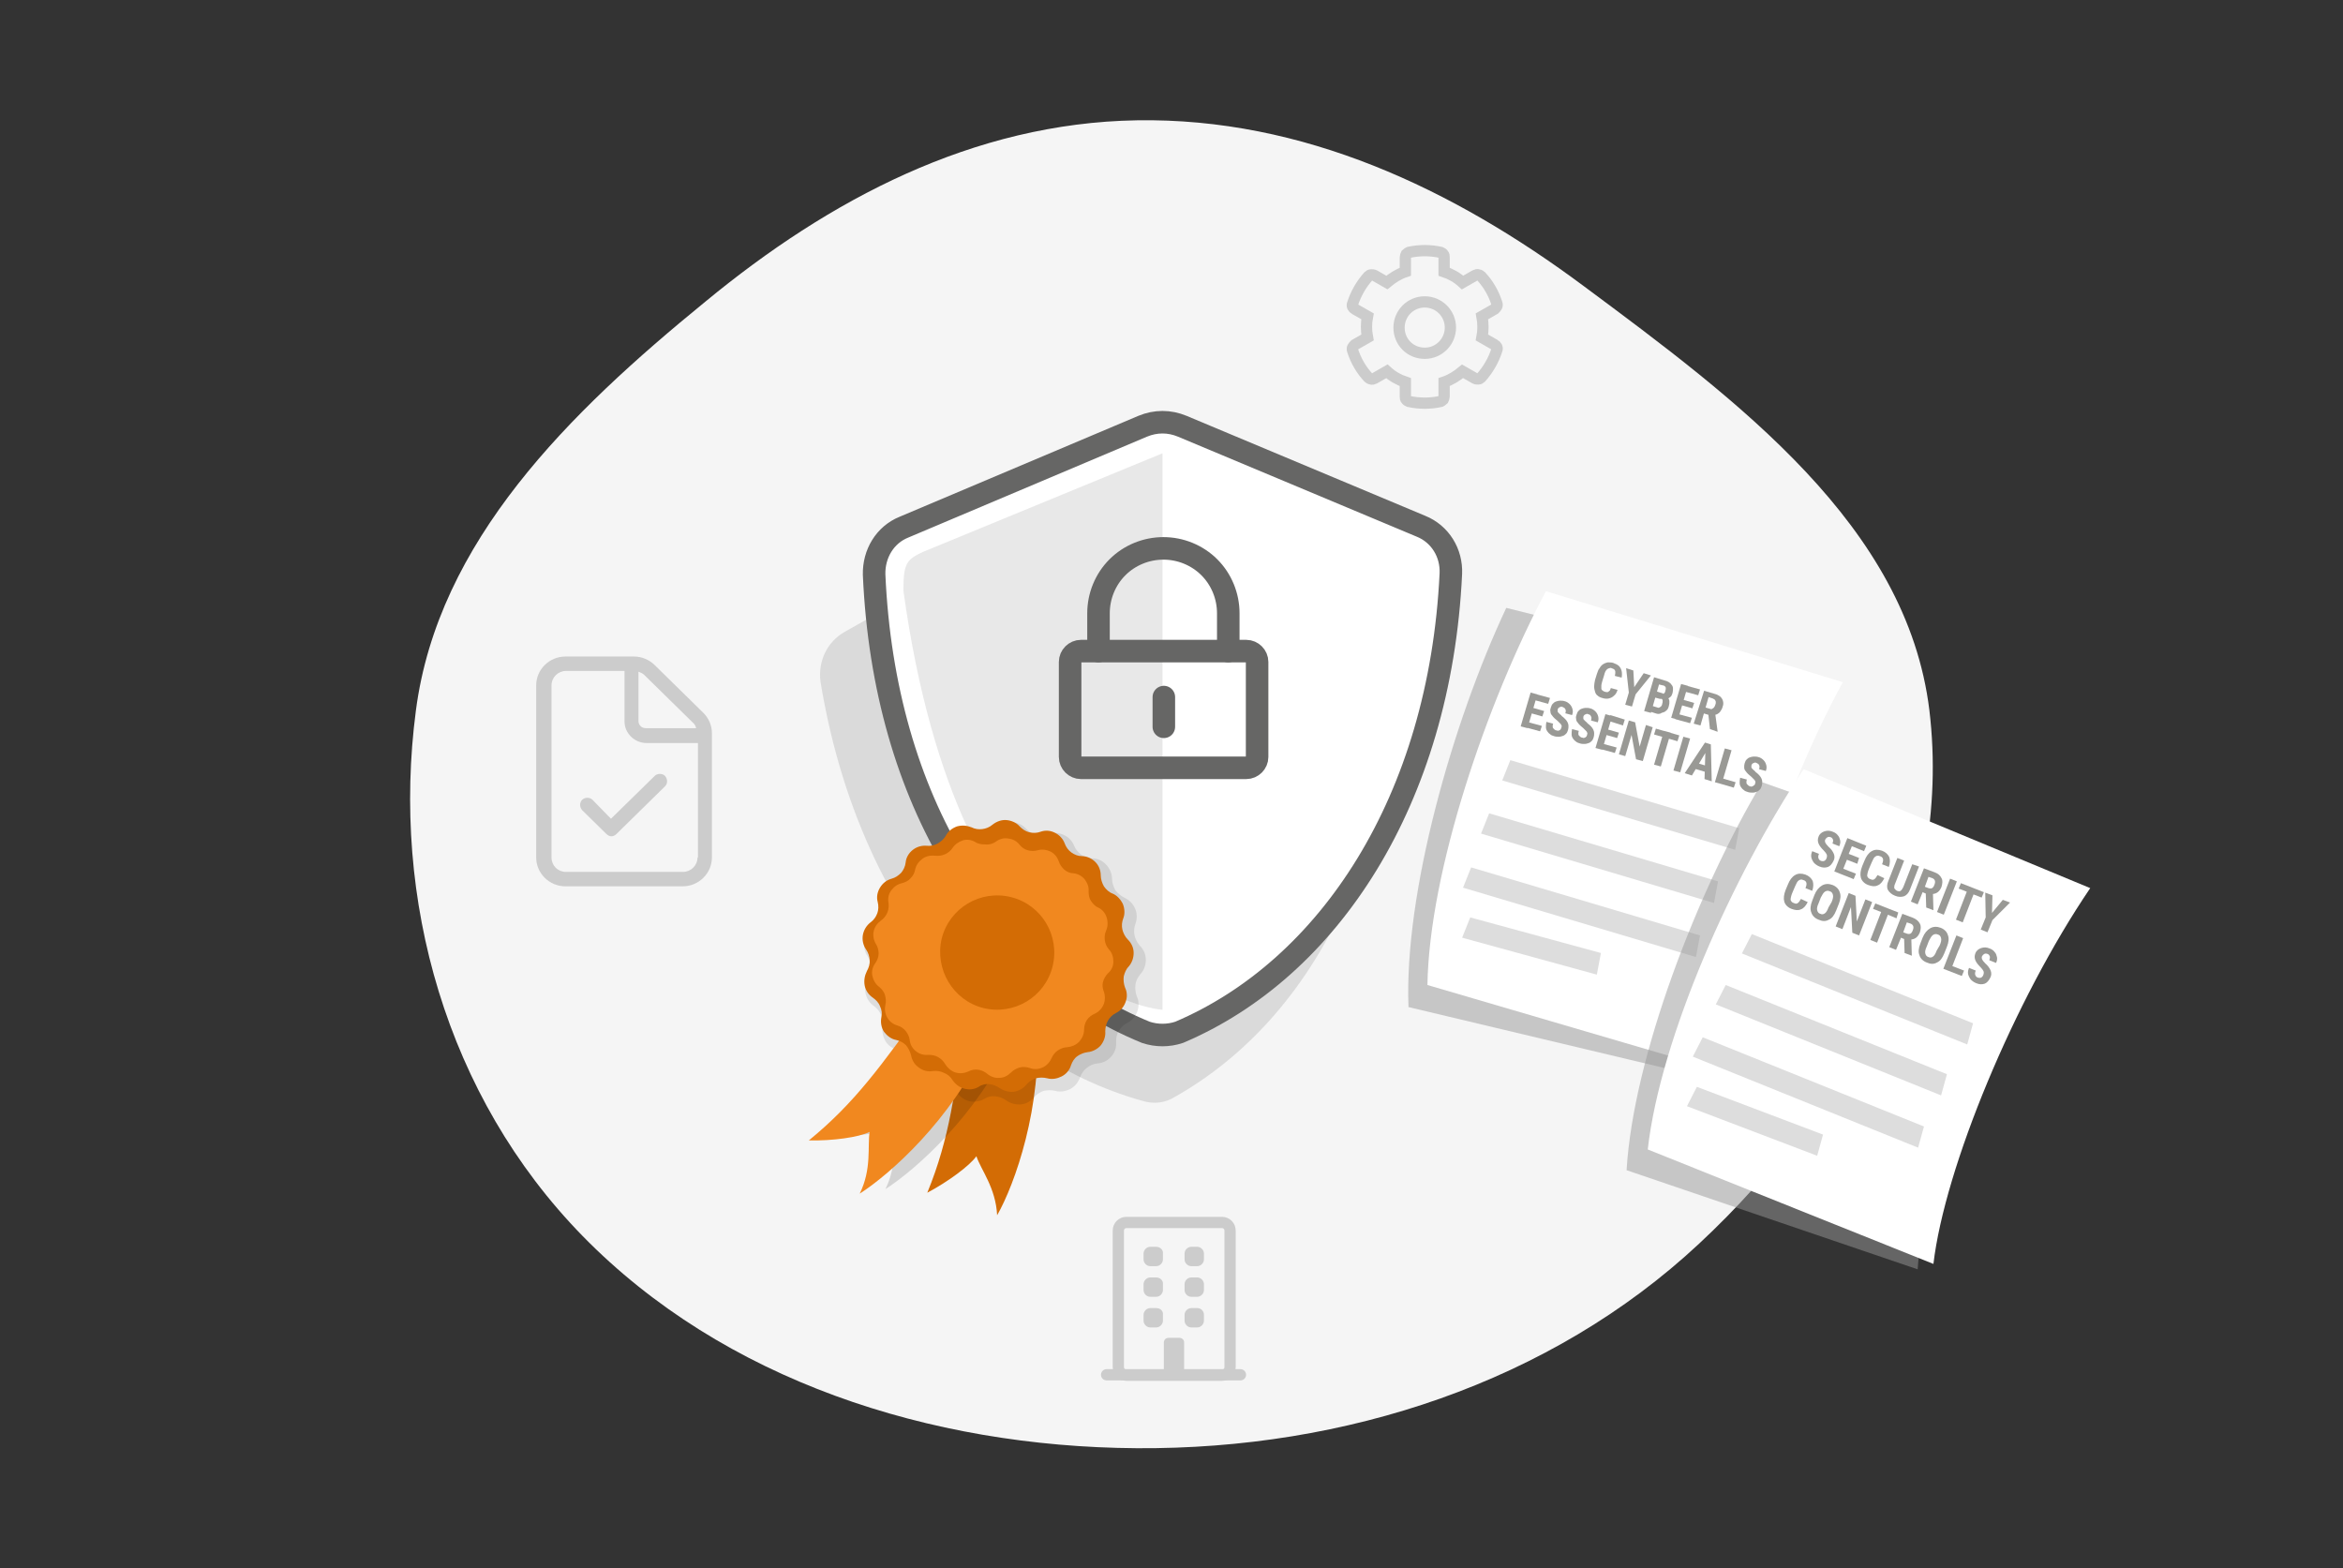 <?xml version="1.0" encoding="utf-8"?>
<!-- Generator: Adobe Illustrator 27.2.0, SVG Export Plug-In . SVG Version: 6.00 Build 0)  -->
<svg version="1.1" id="Layer_1" xmlns="http://www.w3.org/2000/svg" xmlns:xlink="http://www.w3.org/1999/xlink" x="0px" y="0px"
	 viewBox="0 0 520 348" style="enable-background:new 0 0 520 348;" xml:space="preserve">
<rect x="0" y="0" width="520" height="348" fill="#333333" stroke="none"/>
<style type="text/css">
	.st0{fill-rule:evenodd;clip-rule:evenodd;fill:#F5F5F5;}
	.st1{opacity:0.5;fill:#999999;enable-background:new    ;}
	.st2{fill:#FFFFFF;}
	.st3{fill:#999995;}
	.st4{fill:#DDDDDD;}
	.st5{fill:none;stroke:#CCCCCC;stroke-width:2.5;stroke-linecap:round;stroke-linejoin:round;}
	.st6{fill:#CCCCCC;}
	.st7{opacity:0.15;fill:#444445;enable-background:new    ;}
	.st8{fill:#FFFFFF;stroke:#666665;stroke-width:5;stroke-linecap:round;stroke-linejoin:round;}
	.st9{fill:#E8E8E8;}
	.st10{fill:none;stroke:#666665;stroke-width:5;stroke-linecap:round;stroke-linejoin:round;}
	.st11{fill:#D36C05;}
	.st12{opacity:0.1;enable-background:new    ;}
	.st13{opacity:0.141;enable-background:new    ;}
	.st14{fill:#F1881F;}
	.st15{fill:none;stroke:#CCCCCC;stroke-width:2.5;stroke-linecap:round;stroke-miterlimit:10;}
</style>
<path class="st0" d="M252.3,26.7c36.9-0.6,70.2,15.2,99.2,36.8c34.2,25.4,71.7,53.2,76.7,94.1c5.3,44-17.7,87.3-51.1,118.4
	c-33,30.8-78.5,45.7-124.8,45.4c-46-0.3-91.7-15.1-123-47.1c-30.3-31-42.5-74.8-37-116.6c4.9-37.6,34-66.1,64.3-90.8
	C184,44.3,216,27.3,252.3,26.7z"/>
<path class="st1" d="M334.3,134.9l66.8,16.7c-13.1,27.1-22.8,66.2-22.1,87.7l-66.4-15.8C311.6,198.4,322.3,160.4,334.3,134.9z"/>
<path class="st2" d="M343.1,131.2l65.9,20.2c-14.5,26.4-26.2,64.9-26.7,86.4l-65.5-19.2C317.2,193.4,329.9,156,343.1,131.2z"/>
<path class="st3" d="M357.5,152.7l1.5,0.4c-0.2,0.6-0.4,1-0.8,1.3c-0.3,0.3-0.7,0.5-1.1,0.6c-0.4,0.1-0.9,0.1-1.5-0.1
	c-0.4-0.1-0.8-0.3-1-0.5c-0.3-0.2-0.5-0.5-0.6-0.9c-0.1-0.3-0.2-0.7-0.2-1.2c0-0.4,0.1-0.9,0.2-1.4l0.4-1.3c0.2-0.5,0.3-1,0.6-1.3
	c0.2-0.4,0.5-0.7,0.8-0.9c0.3-0.2,0.6-0.3,1-0.4c0.4,0,0.8,0,1.2,0.1c0.5,0.2,1,0.4,1.3,0.7c0.3,0.3,0.5,0.7,0.6,1.1
	c0.1,0.4,0.1,1,0,1.5l-1.5-0.4c0.1-0.4,0.1-0.7,0.1-0.9c0-0.2-0.1-0.4-0.2-0.5c-0.1-0.1-0.3-0.2-0.6-0.3c-0.2-0.1-0.4-0.1-0.5,0
	c-0.2,0-0.3,0.1-0.5,0.2c-0.1,0.1-0.3,0.3-0.4,0.5c-0.1,0.2-0.2,0.5-0.3,0.9l-0.4,1.3c-0.1,0.4-0.2,0.7-0.2,0.9c0,0.3,0,0.5,0,0.7
	c0,0.2,0.1,0.3,0.2,0.4c0.1,0.1,0.3,0.2,0.5,0.3c0.3,0.1,0.5,0.1,0.6,0.1c0.2,0,0.3-0.1,0.5-0.3
	C357.2,153.4,357.4,153.1,357.5,152.7z"/>
<path class="st3" d="M362.5,148.8l0.2,3.7l2.1-3.1l1.6,0.5l-3.4,4.2l-0.8,2.7l-1.5-0.4l0.8-2.7l-0.6-5.4L362.5,148.8z"/>
<path class="st3" d="M368.4,155.1l-1.5-0.4l0.3-1.1l1.3,0.4c0.2,0.1,0.4,0.1,0.5,0c0.2,0,0.3-0.1,0.4-0.2c0.1-0.1,0.2-0.3,0.2-0.5
	c0.1-0.2,0.1-0.4,0.1-0.6c0-0.2-0.1-0.3-0.2-0.4c-0.1-0.1-0.3-0.2-0.5-0.2l-0.8-0.2l-1.8,6.3l-1.5-0.4l2.2-7.5l2.3,0.7
	c0.4,0.1,0.7,0.2,1,0.4s0.5,0.4,0.6,0.6c0.2,0.2,0.3,0.5,0.3,0.8c0,0.3,0,0.6-0.1,1c-0.1,0.3-0.2,0.6-0.4,0.8
	c-0.2,0.2-0.5,0.4-0.8,0.5c-0.3,0.1-0.7,0.1-1.1,0L368.4,155.1z M367.4,158.3l-1.9-0.6l1-1.1l1.3,0.4c0.2,0.1,0.4,0.1,0.5,0
	c0.1-0.1,0.3-0.1,0.4-0.3c0.1-0.1,0.2-0.3,0.2-0.5c0.1-0.2,0.1-0.4,0.1-0.6c0-0.2,0-0.3-0.1-0.4c-0.1-0.1-0.2-0.2-0.4-0.3l-1.3-0.4
	l0.3-1.1l1.6,0.5l0.2,0.5c0.4,0.1,0.7,0.3,0.9,0.5c0.2,0.2,0.3,0.5,0.3,0.8c0,0.3,0,0.6-0.1,0.9c-0.1,0.5-0.3,0.9-0.6,1.1
	c-0.3,0.3-0.6,0.4-1,0.5C368.4,158.5,367.9,158.5,367.4,158.3z"/>
<path class="st3" d="M375.5,159.3l-0.4,1.2l-3.3-0.9l0.4-1.2L375.5,159.3z M374.6,152.2l-2.2,7.5l-1.5-0.4l2.2-7.5L374.6,152.2z
	 M376,156l-0.4,1.2l-2.8-0.8l0.4-1.2L376,156z M377.3,153l-0.4,1.3l-3.3-0.9l0.4-1.3L377.3,153z"/>
<path class="st3" d="M378.2,153.3l2.4,0.7c0.5,0.1,0.9,0.4,1.2,0.6c0.3,0.3,0.5,0.6,0.6,1c0.1,0.4,0.1,0.8-0.1,1.3
	c-0.1,0.4-0.3,0.7-0.5,1c-0.2,0.3-0.4,0.4-0.7,0.6c-0.3,0.1-0.5,0.2-0.9,0.2l-0.5,0.1l-2-0.6l0.4-1.3l1.4,0.4c0.2,0.1,0.4,0.1,0.5,0
	c0.2-0.1,0.3-0.2,0.4-0.3c0.1-0.1,0.2-0.3,0.3-0.6c0.1-0.2,0.1-0.4,0.1-0.6c0-0.2-0.1-0.3-0.2-0.5c-0.1-0.1-0.3-0.2-0.5-0.3
	l-0.9-0.3l-1.8,6.3l-1.5-0.4L378.2,153.3z M379.5,161.8l-0.4-3.7l1.6,0.5l0.5,3.7l0,0.1L379.5,161.8z"/>
<path class="st3" d="M342.2,161.1l-0.4,1.2l-3.3-0.9l0.4-1.2L342.2,161.1z M341.2,154.1l-2.2,7.5l-1.5-0.4l2.2-7.5L341.2,154.1z
	 M342.7,157.8l-0.4,1.2l-2.8-0.8l0.4-1.2L342.7,157.8z M344,154.9l-0.4,1.3l-3.3-0.9l0.4-1.3L344,154.9z"/>
<path class="st3" d="M346.5,161.6c0-0.1,0.1-0.3,0.1-0.4c0-0.1,0-0.2-0.1-0.3c0-0.1-0.1-0.2-0.3-0.4c-0.1-0.1-0.3-0.3-0.5-0.5
	c-0.2-0.2-0.5-0.4-0.7-0.6c-0.2-0.2-0.4-0.4-0.6-0.7c-0.2-0.2-0.3-0.5-0.3-0.8c-0.1-0.3,0-0.6,0.1-0.9c0.1-0.3,0.2-0.6,0.4-0.8
	c0.2-0.2,0.4-0.4,0.7-0.5c0.3-0.1,0.6-0.2,0.9-0.2c0.3,0,0.7,0,1,0.1c0.5,0.1,0.9,0.4,1.2,0.7c0.3,0.3,0.5,0.7,0.6,1.1
	c0.1,0.4,0.1,0.8-0.1,1.3l-1.5-0.4c0.1-0.2,0.1-0.4,0.1-0.6c0-0.2-0.1-0.3-0.2-0.5c-0.1-0.1-0.3-0.2-0.5-0.3c-0.2-0.1-0.4-0.1-0.5,0
	c-0.1,0-0.3,0.1-0.4,0.2c-0.1,0.1-0.2,0.3-0.2,0.4c0,0.1,0,0.2,0,0.4c0,0.1,0.1,0.2,0.2,0.3c0.1,0.1,0.2,0.2,0.3,0.3
	c0.1,0.1,0.3,0.2,0.4,0.4c0.3,0.2,0.6,0.5,0.8,0.7c0.2,0.2,0.4,0.5,0.5,0.7c0.1,0.2,0.2,0.5,0.2,0.8c0,0.3,0,0.6-0.1,0.9
	c-0.1,0.3-0.2,0.6-0.4,0.8c-0.2,0.2-0.4,0.4-0.7,0.5c-0.3,0.1-0.6,0.2-0.9,0.2c-0.3,0-0.7,0-1-0.1c-0.3-0.1-0.7-0.2-0.9-0.4
	c-0.3-0.2-0.5-0.4-0.7-0.7c-0.2-0.3-0.3-0.6-0.3-0.9c0-0.4,0-0.7,0.1-1.2l1.5,0.4c-0.1,0.2-0.1,0.4-0.1,0.6c0,0.2,0,0.3,0.1,0.4
	c0.1,0.1,0.2,0.2,0.3,0.3c0.1,0.1,0.3,0.2,0.5,0.2c0.2,0.1,0.4,0.1,0.5,0c0.1,0,0.3-0.1,0.3-0.2
	C346.4,161.9,346.4,161.7,346.5,161.6z"/>
<path class="st3" d="M352.2,163.2c0-0.1,0.1-0.3,0.1-0.4c0-0.1,0-0.2-0.1-0.3c0-0.1-0.1-0.2-0.3-0.4c-0.1-0.1-0.3-0.3-0.5-0.5
	c-0.2-0.2-0.5-0.4-0.7-0.6c-0.2-0.2-0.4-0.4-0.6-0.7c-0.2-0.2-0.3-0.5-0.3-0.8c-0.1-0.3,0-0.6,0.1-0.9c0.1-0.3,0.2-0.6,0.4-0.8
	c0.2-0.2,0.4-0.4,0.7-0.5c0.3-0.1,0.6-0.2,0.9-0.2c0.3,0,0.7,0,1,0.1c0.5,0.1,0.9,0.4,1.2,0.7c0.3,0.3,0.5,0.7,0.6,1.1
	c0.1,0.4,0.1,0.8-0.1,1.3l-1.5-0.4c0.1-0.2,0.1-0.4,0.1-0.6c0-0.2-0.1-0.3-0.2-0.5s-0.3-0.2-0.5-0.3c-0.2-0.1-0.4-0.1-0.5,0
	c-0.1,0-0.3,0.1-0.4,0.2c-0.1,0.1-0.2,0.3-0.2,0.4c0,0.1,0,0.2,0,0.4c0,0.1,0.1,0.2,0.2,0.3c0.1,0.1,0.2,0.2,0.3,0.3
	c0.1,0.1,0.3,0.2,0.4,0.4c0.3,0.2,0.6,0.5,0.8,0.7c0.2,0.2,0.4,0.5,0.5,0.7c0.1,0.2,0.2,0.5,0.2,0.8c0,0.3,0,0.6-0.1,0.9
	c-0.1,0.3-0.2,0.6-0.4,0.8c-0.2,0.2-0.4,0.4-0.7,0.5c-0.3,0.1-0.6,0.2-0.9,0.2c-0.3,0-0.7,0-1-0.1c-0.3-0.1-0.7-0.2-0.9-0.4
	c-0.3-0.2-0.5-0.4-0.7-0.7c-0.2-0.3-0.3-0.6-0.3-0.9c0-0.4,0-0.7,0.1-1.2l1.5,0.4c-0.1,0.2-0.1,0.4-0.1,0.6c0,0.2,0,0.3,0.1,0.4
	c0.1,0.1,0.2,0.2,0.3,0.3c0.1,0.1,0.3,0.2,0.5,0.2c0.2,0.1,0.4,0.1,0.5,0c0.1,0,0.3-0.1,0.3-0.2
	C352.1,163.5,352.1,163.4,352.2,163.2z"/>
<path class="st3" d="M358.8,165.9l-0.4,1.2l-3.3-0.9l0.4-1.2L358.8,165.9z M357.8,158.9l-2.2,7.5l-1.5-0.4l2.2-7.5L357.8,158.9z
	 M359.3,162.6l-0.4,1.2l-2.8-0.8l0.4-1.2L359.3,162.6z M360.6,159.7l-0.4,1.3L357,160l0.4-1.3L360.6,159.7z"/>
<path class="st3" d="M366.8,161.4l-2.2,7.5l-1.5-0.4l-1-5.4l-1.4,4.7l-1.4-0.4l2.2-7.5l1.4,0.4l1,5.4l1.4-4.8L366.8,161.4z"/>
<path class="st3" d="M370.8,162.6l-2.2,7.5l-1.5-0.4l2.2-7.5L370.8,162.6z M372.7,163.2l-0.4,1.3l-5.2-1.5l0.4-1.3L372.7,163.2z"/>
<path class="st3" d="M375.1,163.9l-2.2,7.5l-1.5-0.4l2.2-7.5L375.1,163.9z"/>
<path class="st3" d="M378.9,166.4l-3.4,5.7l-1.6-0.5l4.5-6.8l1,0.3L378.9,166.4z M378.3,172.9l0.2-6.6l0.2-1.4l1,0.3l0.2,8.2
	L378.3,172.9z M379.2,170.1l-0.4,1.3l-3.4-1l0.4-1.3L379.2,170.1z"/>
<path class="st3" d="M385.2,173.6l-0.4,1.2l-3.1-0.9l0.4-1.2L385.2,173.6z M384.3,166.5l-2.2,7.5l-1.5-0.4l2.2-7.5L384.3,166.5z"/>
<path class="st3" d="M389.5,174c0-0.1,0.1-0.3,0.1-0.4s0-0.2-0.1-0.3c0-0.1-0.1-0.2-0.3-0.4c-0.1-0.1-0.3-0.3-0.5-0.5
	c-0.2-0.2-0.5-0.4-0.7-0.6c-0.2-0.2-0.4-0.4-0.6-0.7c-0.2-0.2-0.3-0.5-0.3-0.8c0-0.3,0-0.6,0.1-0.9c0.1-0.3,0.2-0.6,0.4-0.8
	c0.2-0.2,0.4-0.4,0.7-0.5c0.3-0.1,0.6-0.2,0.9-0.2c0.3,0,0.7,0,1,0.1c0.5,0.1,0.9,0.4,1.2,0.7c0.3,0.3,0.5,0.7,0.6,1.1
	c0.1,0.4,0.1,0.8-0.1,1.3l-1.5-0.4c0.1-0.2,0.1-0.4,0.1-0.6c0-0.2-0.1-0.3-0.2-0.5c-0.1-0.1-0.3-0.2-0.5-0.3c-0.2-0.1-0.4-0.1-0.5,0
	c-0.1,0-0.3,0.1-0.4,0.2c-0.1,0.1-0.2,0.3-0.2,0.4c0,0.1,0,0.2,0,0.4c0,0.1,0.1,0.2,0.2,0.3c0.1,0.1,0.2,0.2,0.3,0.3
	c0.1,0.1,0.3,0.2,0.4,0.4c0.3,0.2,0.6,0.5,0.8,0.7c0.2,0.2,0.4,0.5,0.5,0.7c0.1,0.2,0.2,0.5,0.2,0.8c0,0.3,0,0.6-0.1,0.9
	c-0.1,0.3-0.2,0.6-0.4,0.8c-0.2,0.2-0.4,0.4-0.7,0.5c-0.3,0.1-0.5,0.2-0.9,0.2c-0.3,0-0.7,0-1-0.1c-0.3-0.1-0.7-0.2-0.9-0.4
	c-0.3-0.2-0.5-0.4-0.7-0.7c-0.2-0.3-0.3-0.6-0.3-0.9c0-0.4,0-0.7,0.1-1.2l1.5,0.4c-0.1,0.2-0.1,0.4-0.1,0.6c0,0.2,0,0.3,0.1,0.4
	c0.1,0.1,0.2,0.2,0.3,0.3c0.1,0.1,0.3,0.2,0.4,0.2c0.2,0.1,0.4,0.1,0.5,0c0.1,0,0.3-0.1,0.3-0.2C389.4,174.3,389.4,174.2,389.5,174z
	"/>
<path class="st4" d="M335.2,168.7l-1.8,4.5l51.7,15.4l0.9-4.8L335.2,168.7z"/>
<path class="st4" d="M330.5,180.5l-1.8,4.5l51.7,15.4l0.9-4.8L330.5,180.5z"/>
<path class="st4" d="M326.5,192.5l-1.8,4.5l51.7,15.4l0.9-4.8L326.5,192.5z"/>
<path class="st4" d="M326.3,203.6l-1.8,4.5l29.9,8.2l0.9-4.8L326.3,203.6z"/>
<path class="st1" d="M391.1,173.6l64.9,23c-15.6,25.8-29,63.7-30.4,85.1l-64.6-22C362.5,234.6,376.7,197.7,391.1,173.6z"/>
<path class="st2" d="M400.3,170.7l63.6,26.4c-16.9,24.9-32.3,62.1-34.8,83.4l-63.4-25.4C368.5,230.2,384.7,194.1,400.3,170.7z"/>
<path class="st3" d="M405.4,190.4c0.1-0.3,0.1-0.6,0-0.8c-0.1-0.2-0.3-0.5-0.6-0.8c-0.6-0.6-1-1.1-1.2-1.6c-0.2-0.5-0.2-1,0-1.5
	c0.2-0.6,0.7-1,1.3-1.2c0.6-0.2,1.2-0.2,1.9,0.1c0.5,0.2,0.8,0.4,1.1,0.8c0.3,0.3,0.4,0.7,0.5,1.1c0.1,0.4,0,0.9-0.2,1.3l-1.5-0.6
	c0.1-0.3,0.2-0.6,0.1-0.9c-0.1-0.2-0.2-0.4-0.5-0.5c-0.3-0.1-0.5-0.1-0.7,0c-0.2,0.1-0.4,0.3-0.5,0.5c-0.1,0.2-0.1,0.4,0,0.7
	c0.1,0.2,0.3,0.5,0.7,0.9c0.6,0.5,1,1.1,1.2,1.6c0.2,0.5,0.2,1.1-0.1,1.6c-0.3,0.6-0.7,1.1-1.2,1.3c-0.6,0.2-1.2,0.2-1.9-0.1
	c-0.5-0.2-0.9-0.5-1.2-0.8c-0.3-0.4-0.5-0.8-0.6-1.2c-0.1-0.5,0-0.9,0.2-1.4l1.5,0.6c-0.2,0.4-0.2,0.8-0.1,1
	c0.1,0.3,0.3,0.5,0.7,0.6C404.8,191.2,405.2,191,405.4,190.4z"/>
<path class="st3" d="M412.2,191.7l-2.3-0.9l-0.8,2l2.8,1.1l-0.5,1.2l-4.3-1.7l2.9-7.4l4.2,1.7l-0.5,1.2l-2.7-1.1l-0.7,1.7l2.3,0.9
	L412.2,191.7z"/>
<path class="st3" d="M418.2,194.9c-0.4,0.8-0.9,1.4-1.5,1.6c-0.6,0.3-1.3,0.2-2.1-0.1c-0.8-0.3-1.4-0.9-1.6-1.6
	c-0.2-0.7-0.1-1.6,0.3-2.6l0.5-1.2c0.4-1,0.9-1.7,1.6-2.1c0.7-0.4,1.4-0.4,2.3-0.1c0.8,0.3,1.3,0.8,1.6,1.4c0.2,0.6,0.2,1.4-0.1,2.2
	l-1.5-0.6c0.2-0.5,0.3-0.9,0.2-1.2c-0.1-0.3-0.3-0.5-0.7-0.6c-0.4-0.2-0.7-0.1-1,0.1c-0.3,0.2-0.5,0.6-0.8,1.3l-0.6,1.4
	c-0.3,0.7-0.4,1.3-0.4,1.6c0.1,0.3,0.3,0.6,0.7,0.7c0.4,0.2,0.7,0.2,0.9,0c0.2-0.1,0.4-0.4,0.7-0.9L418.2,194.9z"/>
<path class="st3" d="M425.9,192.3l-2,5.1c-0.3,0.8-0.8,1.3-1.3,1.5c-0.6,0.2-1.3,0.2-2-0.1c-0.8-0.3-1.3-0.8-1.6-1.3
	c-0.3-0.6-0.2-1.3,0.1-2l2-5.1l1.5,0.6l-2,5.1c-0.2,0.4-0.2,0.7-0.2,1c0.1,0.2,0.3,0.4,0.6,0.6c0.4,0.1,0.6,0.2,0.8,0
	c0.2-0.1,0.4-0.4,0.6-0.8l2-5.1L425.9,192.3z"/>
<path class="st3" d="M427.4,198.3l-0.7-0.3l-1.1,2.7l-1.5-0.6l2.9-7.4l2.4,0.9c0.8,0.3,1.2,0.7,1.5,1.3c0.3,0.5,0.2,1.2,0,1.9
	c-0.4,1-1,1.5-1.9,1.6l0.1,3.5l0,0.1l-1.6-0.6L427.4,198.3z M427.2,196.8l0.8,0.3c0.3,0.1,0.6,0.1,0.8,0c0.2-0.1,0.4-0.4,0.5-0.7
	c0.3-0.7,0.2-1.2-0.4-1.5l-0.9-0.3L427.2,196.8z"/>
<path class="st3" d="M431.4,203l-1.5-0.6l2.9-7.4l1.5,0.6L431.4,203z"/>
<path class="st3" d="M439.8,199.2l-1.8-0.7l-2.4,6.2l-1.5-0.6l2.4-6.2l-1.8-0.7l0.5-1.2l5.1,2L439.8,199.2z"/>
<path class="st3" d="M442.1,202.6l2.4-2.9l1.6,0.6l-3.9,3.9l-1.1,2.7l-1.5-0.6l1.1-2.7l-0.1-5.5l1.6,0.6L442.1,202.6z"/>
<path class="st3" d="M401.2,200.2c-0.4,0.8-0.9,1.4-1.5,1.6c-0.6,0.3-1.3,0.2-2.1-0.1c-0.8-0.3-1.4-0.9-1.6-1.6
	c-0.2-0.7-0.1-1.6,0.3-2.6l0.5-1.2c0.4-1,0.9-1.7,1.6-2.1c0.7-0.4,1.4-0.4,2.3-0.1c0.8,0.3,1.3,0.8,1.6,1.4c0.2,0.6,0.2,1.4-0.1,2.2
	l-1.5-0.6c0.2-0.5,0.3-0.9,0.2-1.2c-0.1-0.3-0.3-0.5-0.7-0.6c-0.4-0.2-0.7-0.1-1,0.1c-0.3,0.2-0.5,0.6-0.8,1.3l-0.6,1.4
	c-0.3,0.7-0.4,1.3-0.4,1.6c0.1,0.3,0.3,0.6,0.7,0.7c0.4,0.2,0.7,0.2,0.9,0c0.2-0.1,0.4-0.4,0.7-0.9L401.2,200.2z"/>
<path class="st3" d="M407.5,202.1c-0.4,1-0.9,1.7-1.6,2c-0.7,0.4-1.4,0.4-2.3,0c-0.8-0.3-1.4-0.9-1.6-1.6c-0.3-0.7-0.2-1.6,0.2-2.6
	l0.5-1.3c0.4-1,1-1.7,1.7-2.1c0.7-0.4,1.5-0.4,2.3-0.1c0.8,0.3,1.4,0.9,1.6,1.6c0.3,0.7,0.2,1.6-0.2,2.6L407.5,202.1z M406.5,200.2
	c0.3-0.7,0.4-1.2,0.3-1.6c-0.1-0.4-0.3-0.7-0.7-0.8c-0.4-0.2-0.8-0.1-1.1,0.1c-0.3,0.2-0.6,0.7-0.9,1.3l-0.5,1.3
	c-0.3,0.6-0.4,1.2-0.3,1.5c0.1,0.4,0.3,0.7,0.7,0.8c0.4,0.2,0.7,0.1,1-0.1c0.3-0.2,0.6-0.7,0.8-1.3L406.5,200.2z"/>
<path class="st3" d="M412.6,207.6l-1.5-0.6l-0.3-5.7l-1.9,4.9l-1.5-0.6l2.9-7.4l1.5,0.6l0.3,5.7l1.9-4.9l1.5,0.6L412.6,207.6z"/>
<path class="st3" d="M420.9,203.8L419,203l-2.4,6.2l-1.5-0.6l2.4-6.2l-1.8-0.7l0.5-1.2l5.1,2L420.9,203.8z"/>
<path class="st3" d="M422.6,208.4l-0.7-0.3l-1.1,2.7l-1.5-0.6l2.9-7.4l2.4,0.9c0.7,0.3,1.2,0.7,1.5,1.3c0.3,0.6,0.2,1.2,0,1.9
	c-0.4,1-1,1.5-1.9,1.6l0.1,3.5l0,0.1l-1.6-0.6L422.6,208.4z M422.4,206.9l0.8,0.3c0.3,0.1,0.6,0.1,0.8,0c0.2-0.1,0.4-0.4,0.5-0.7
	c0.3-0.7,0.2-1.2-0.4-1.5l-0.9-0.3L422.4,206.9z"/>
<path class="st3" d="M431.5,211.6c-0.4,1-0.9,1.7-1.6,2c-0.7,0.4-1.4,0.4-2.3,0c-0.8-0.3-1.4-0.9-1.6-1.6c-0.3-0.7-0.2-1.6,0.2-2.6
	l0.5-1.3c0.4-1,1-1.7,1.7-2.1c0.7-0.4,1.5-0.4,2.3-0.1c0.8,0.3,1.4,0.9,1.6,1.6c0.3,0.7,0.2,1.6-0.2,2.6L431.5,211.6z M430.5,209.8
	c0.3-0.7,0.4-1.2,0.3-1.6c-0.1-0.4-0.3-0.7-0.7-0.8c-0.4-0.2-0.8-0.1-1.1,0.1c-0.3,0.2-0.6,0.7-0.9,1.3l-0.5,1.3
	c-0.3,0.6-0.4,1.2-0.3,1.5c0.1,0.4,0.3,0.7,0.7,0.8c0.4,0.2,0.7,0.1,1-0.1c0.3-0.2,0.6-0.7,0.8-1.3L430.5,209.8z"/>
<path class="st3" d="M433.3,214.4l2.6,1l-0.5,1.2l-4.1-1.6l2.9-7.4l1.5,0.6L433.3,214.4z"/>
<path class="st3" d="M440.2,216.3c0.1-0.3,0.1-0.6,0-0.8c-0.1-0.2-0.3-0.5-0.6-0.8c-0.6-0.6-1-1.1-1.2-1.6c-0.2-0.5-0.2-1,0-1.5
	c0.2-0.6,0.7-1,1.3-1.2c0.6-0.2,1.2-0.2,1.9,0.1c0.5,0.2,0.8,0.4,1.1,0.8c0.3,0.3,0.4,0.7,0.5,1.1c0.1,0.4,0,0.9-0.2,1.3l-1.5-0.6
	c0.1-0.3,0.2-0.6,0.1-0.9c-0.1-0.2-0.2-0.4-0.5-0.5c-0.3-0.1-0.5-0.1-0.7,0c-0.2,0.1-0.4,0.3-0.5,0.5c-0.1,0.2-0.1,0.4,0,0.7
	c0.1,0.2,0.3,0.5,0.7,0.9c0.6,0.5,1,1.1,1.2,1.6c0.2,0.5,0.2,1.1-0.1,1.6c-0.3,0.6-0.7,1.1-1.2,1.3c-0.6,0.2-1.2,0.2-1.9-0.1
	c-0.5-0.2-0.9-0.5-1.2-0.8c-0.3-0.4-0.5-0.8-0.6-1.2c-0.1-0.5,0-0.9,0.2-1.4l1.5,0.6c-0.2,0.4-0.2,0.8-0.1,1
	c0.1,0.3,0.3,0.5,0.7,0.6C439.6,217.1,440,216.9,440.2,216.3z"/>
<path class="st4" d="M388.8,207.3l-2.2,4.3l50,20.2l1.3-4.7L388.8,207.3z"/>
<path class="st4" d="M383,218.6l-2.2,4.3l50,20.2l1.3-4.7L383,218.6z"/>
<path class="st4" d="M377.9,230.2l-2.2,4.3l50,20.2l1.3-4.7L377.9,230.2z"/>
<path class="st4" d="M376.6,241.2l-2.2,4.3l28.9,11l1.3-4.7L376.6,241.2z"/>
<path class="st5" d="M271.2,271.3H250c-1,0-1.8,0.8-1.8,1.8v30.3c0,1,0.8,1.8,1.8,1.8h21.2c1,0,1.8-0.8,1.8-1.8v-30.3
	C273,272.1,272.2,271.3,271.2,271.3z"/>
<path class="st6" d="M256.6,276.7h-1.3c-0.8,0-1.5,0.7-1.5,1.5v1.3c0,0.8,0.7,1.5,1.5,1.5h1.3c0.8,0,1.5-0.7,1.5-1.5v-1.3
	C258.2,277.4,257.5,276.7,256.6,276.7z"/>
<path class="st6" d="M265.7,276.7h-1.3c-0.8,0-1.5,0.7-1.5,1.5v1.3c0,0.8,0.7,1.5,1.5,1.5h1.3c0.8,0,1.5-0.7,1.5-1.5v-1.3
	C267.2,277.4,266.5,276.7,265.7,276.7z"/>
<path class="st6" d="M256.6,283.5h-1.3c-0.8,0-1.5,0.7-1.5,1.5v1.3c0,0.8,0.7,1.5,1.5,1.5h1.3c0.8,0,1.5-0.7,1.5-1.5V285
	C258.2,284.2,257.5,283.5,256.6,283.5z"/>
<path class="st6" d="M265.7,283.5h-1.3c-0.8,0-1.5,0.7-1.5,1.5v1.3c0,0.8,0.7,1.5,1.5,1.5h1.3c0.8,0,1.5-0.7,1.5-1.5V285
	C267.2,284.2,266.5,283.5,265.7,283.5z"/>
<path class="st6" d="M256.6,290.3h-1.3c-0.8,0-1.5,0.7-1.5,1.5v1.3c0,0.8,0.7,1.5,1.5,1.5h1.3c0.8,0,1.5-0.7,1.5-1.5v-1.3
	C258.2,290.9,257.5,290.3,256.6,290.3z"/>
<path class="st6" d="M265.7,290.3h-1.3c-0.8,0-1.5,0.7-1.5,1.5v1.3c0,0.8,0.7,1.5,1.5,1.5h1.3c0.8,0,1.5-0.7,1.5-1.5v-1.3
	C267.2,290.9,266.5,290.3,265.7,290.3z"/>
<path class="st6" d="M258.3,305.1v-7.2c0-0.1,0-0.2,0.1-0.4c0-0.1,0.1-0.2,0.2-0.3c0.1-0.1,0.2-0.2,0.3-0.2c0.1,0,0.2-0.1,0.4-0.1
	h2.5c0.2,0,0.5,0.1,0.7,0.3c0.2,0.2,0.3,0.4,0.3,0.7v7.2H258.3z"/>
<path class="st5" d="M245.6,305.1h29.7"/>
<path class="st7" d="M260.8,243.4c31.2-17.6,51.5-57.2,47.8-107.1c-0.3-4.5-3.4-8.2-7.7-9.6L246,111.2c-2.9-0.8-6-0.5-8.7,1
	l-49.8,28c-3.9,2.2-6,6.5-5.4,11.1c8.1,49.2,36.1,83.1,71.4,93C256.1,245.1,258.6,244.8,260.8,243.4z"/>
<path class="st8" d="M261.7,229.1c33.2-14.1,57.9-51.5,60.3-101.8c0.2-4.6-2.4-8.8-6.6-10.5l-53-22.2c-2.9-1.2-5.9-1.2-8.8,0
	l-53,22.4c-4.2,1.7-6.7,5.9-6.6,10.5c2.2,50.3,26.1,87.6,60.3,101.6C256.7,229.9,259.3,229.9,261.7,229.1z"/>
<path class="st9" d="M258,224.1c0,0-45-2.5-57.5-93c0-6.1,0.7-6.9,4.3-8.6l53.2-21.9V224.1z"/>
<path class="st10" d="M276.6,144.5h-36.7c-1.3,0-2.4,1.1-2.4,2.4V168c0,1.3,1.1,2.4,2.4,2.4h36.7c1.3,0,2.4-1.1,2.4-2.4v-21.1
	C279,145.6,277.9,144.5,276.6,144.5z"/>
<path class="st10" d="M243.8,144.5v-8.4c0-3.8,1.5-7.5,4.2-10.2c2.7-2.7,6.4-4.2,10.2-4.2s7.5,1.5,10.2,4.2
	c2.7,2.7,4.2,6.4,4.2,10.2v8.4"/>
<path class="st10" d="M258.3,154.7v6.6"/>
<path class="st11" d="M214.1,226.2c-2.1,16-3.3,26.3-8.3,38.5c4.7-2.5,9.4-6,10.9-8.1c1,3,4.3,7,4.6,13.1
	c3.9-6.8,10.1-24.2,8.8-42.4L214.1,226.2z"/>
<path class="st12" d="M232.7,185.1c1.1-0.4,2.3-0.3,3.4,0.2c1.1,0.5,1.9,1.4,2.3,2.4c0.3,0.8,0.9,1.5,1.6,2c0.7,0.5,1.6,0.8,2.4,0.8
	c1.2,0,2.3,0.5,3.1,1.4c0.8,0.8,1.3,2,1.3,3.1c0,0.9,0.3,1.7,0.7,2.5c0.5,0.7,1.2,1.3,2,1.7c1.1,0.5,1.9,1.3,2.4,2.4
	c0.5,1.1,0.5,2.3,0.1,3.4c-0.3,0.8-0.4,1.7-0.2,2.6c0.2,0.9,0.6,1.6,1.2,2.3c0.8,0.8,1.3,1.9,1.3,3.1c0,1.2-0.4,2.3-1.2,3.2
	c-0.6,0.7-1,1.5-1.1,2.3c-0.1,0.9,0,1.8,0.3,2.6c0.5,1.1,0.5,2.3,0.1,3.4c-0.4,1.1-1.2,2-2.2,2.5c-0.8,0.4-1.4,1-1.9,1.8
	s-0.6,1.6-0.6,2.5c0.1,1.2-0.3,2.3-1.1,3.2c-0.8,0.9-1.8,1.4-3,1.5c-0.9,0.1-1.7,0.4-2.4,1c-0.7,0.5-1.2,1.3-1.5,2.1
	c-0.4,1.1-1.1,2-2.2,2.6c-1,0.5-2.2,0.7-3.3,0.4c-0.8-0.2-1.7-0.2-2.6,0c-0.8,0.3-1.6,0.8-2.1,1.4c-0.7,0.9-1.8,1.5-2.9,1.6
	c-1.2,0.1-2.3-0.2-3.3-0.9c-0.7-0.5-1.5-0.8-2.4-0.9c-0.9-0.1-1.7,0.1-2.5,0.6c-1,0.6-2.2,0.7-3.3,0.5c-1.1-0.3-2.1-1-2.7-2
	c-0.5-0.7-1.1-1.3-1.9-1.7c-0.8-0.4-1.7-0.5-2.6-0.4c-1.2,0.2-2.3-0.1-3.3-0.8c-0.9-0.7-1.6-1.7-1.8-2.8c-0.2-0.9-0.6-1.7-1.2-2.3
	c-0.6-0.6-1.4-1.1-2.2-1.3c-1.1-0.3-2.1-0.9-2.8-1.9c-0.6-1-0.9-2.2-0.7-3.3c0.2-0.9,0.1-1.8-0.3-2.6s-0.9-1.5-1.6-2
	c-1-0.7-1.6-1.6-1.9-2.8c-0.2-1.1,0-2.3,0.6-3.3c0.5-0.7,0.7-1.6,0.7-2.5c0-0.9-0.3-1.7-0.8-2.4c-0.7-1-0.9-2.1-0.8-3.3
	c0.2-1.2,0.8-2.2,1.7-2.9c0.7-0.5,1.2-1.3,1.5-2.1c0.3-0.8,0.3-1.7,0.1-2.6c-0.3-1.1-0.1-2.3,0.5-3.3c0.6-1,1.5-1.7,2.7-2.1
	c0.8-0.2,1.6-0.7,2.2-1.4c0.6-0.7,0.9-1.5,1.1-2.4c0.2-1.2,0.7-2.2,1.6-2.9c0.9-0.7,2.1-1.1,3.2-1c0.9,0.1,1.8-0.1,2.5-0.5
	s1.4-1,1.8-1.8c0.6-1,1.5-1.8,2.6-2.1c1.1-0.4,2.3-0.3,3.4,0.3c0.8,0.4,1.7,0.5,2.5,0.4c0.9-0.1,1.7-0.5,2.4-1
	c0.9-0.8,2-1.1,3.2-1.1c1.2,0.1,2.2,0.6,3,1.5c0.6,0.6,1.4,1.1,2.2,1.3C231,185.4,231.9,185.4,232.7,185.1z"/>
<path class="st13" d="M210.9,222.2c-9.5,13.1-15.4,21.5-25.7,29.9c5.3,0.1,11.1-0.7,13.5-1.9c-0.5,3.2,0.5,8.3-2.2,13.7
	c6.6-4.2,20.4-16.4,28-33.1L210.9,222.2z"/>
<path class="st14" d="M205.2,223.2c-9.5,13.1-15.4,21.5-25.7,29.9c5.3,0.1,11.1-0.7,13.5-1.9c-0.5,3.2,0.5,8.3-2.2,13.7
	c6.6-4.2,20.4-16.4,28-33.1L205.2,223.2z"/>
<path class="st11" d="M230.9,184.6c1.1-0.4,2.2-0.3,3.2,0.2c1,0.5,1.8,1.3,2.2,2.4c0.3,0.8,0.8,1.5,1.5,2c0.7,0.5,1.5,0.8,2.3,0.8
	c1.1,0,2.2,0.5,3,1.3c0.8,0.8,1.2,1.9,1.2,3c0,0.8,0.3,1.7,0.7,2.4c0.5,0.7,1.1,1.3,1.9,1.6c1,0.4,1.8,1.3,2.3,2.3
	c0.4,1,0.5,2.2,0.1,3.2c-0.3,0.8-0.4,1.6-0.2,2.5c0.2,0.8,0.6,1.6,1.2,2.2c0.8,0.8,1.3,1.8,1.3,3c0,1.1-0.4,2.2-1.1,3
	c-0.6,0.6-0.9,1.4-1.1,2.2c-0.1,0.8,0,1.7,0.3,2.5c0.5,1,0.5,2.2,0.1,3.2c-0.4,1.1-1.1,1.9-2.1,2.4c-0.8,0.4-1.4,1-1.8,1.7
	c-0.4,0.7-0.6,1.6-0.6,2.4c0.1,1.1-0.3,2.2-1,3.1c-0.7,0.8-1.8,1.4-2.9,1.5c-0.8,0.1-1.6,0.4-2.3,0.9c-0.7,0.5-1.1,1.2-1.4,2
	c-0.3,1.1-1.1,2-2.1,2.5c-1,0.5-2.1,0.7-3.2,0.4c-0.8-0.2-1.7-0.2-2.5,0c-0.8,0.3-1.5,0.7-2.1,1.4c-0.7,0.9-1.7,1.4-2.8,1.6
	c-1.1,0.1-2.2-0.2-3.1-0.8c-0.7-0.5-1.5-0.8-2.3-0.9c-0.8-0.1-1.7,0.1-2.4,0.6c-1,0.6-2.1,0.7-3.2,0.4c-1.1-0.3-2-1-2.6-1.9
	c-0.4-0.7-1.1-1.3-1.9-1.6c-0.8-0.4-1.6-0.5-2.5-0.4c-1.1,0.2-2.2-0.1-3.1-0.8c-0.9-0.6-1.5-1.6-1.7-2.7c-0.2-0.8-0.6-1.6-1.1-2.2
	c-0.6-0.6-1.3-1-2.2-1.2c-1.1-0.2-2-0.9-2.7-1.8c-0.6-0.9-0.8-2.1-0.6-3.2c0.2-0.8,0.1-1.7-0.3-2.5c-0.3-0.8-0.9-1.4-1.6-1.9
	c-0.9-0.6-1.6-1.6-1.8-2.7c-0.2-1.1,0-2.2,0.5-3.2c0.4-0.7,0.7-1.6,0.6-2.4c0-0.8-0.3-1.7-0.8-2.4c-0.6-0.9-0.9-2-0.7-3.2
	c0.2-1.1,0.8-2.1,1.7-2.8c0.7-0.5,1.2-1.2,1.5-2c0.3-0.8,0.3-1.7,0.1-2.5c-0.3-1.1-0.1-2.2,0.5-3.2c0.6-1,1.5-1.7,2.6-2
	c0.8-0.2,1.5-0.7,2.1-1.3c0.5-0.6,0.9-1.4,1-2.3c0.1-1.1,0.7-2.1,1.6-2.8c0.9-0.7,2-1,3.1-0.9c0.8,0.1,1.7-0.1,2.4-0.5
	c0.7-0.4,1.4-1,1.8-1.7c0.5-1,1.4-1.7,2.5-2.1c1.1-0.3,2.2-0.2,3.2,0.2c0.8,0.4,1.6,0.5,2.4,0.4c0.8-0.1,1.6-0.4,2.3-1
	c0.9-0.7,2-1.1,3.1-1c1.1,0.1,2.2,0.6,2.9,1.4c0.6,0.6,1.3,1.1,2.1,1.3C229.2,184.9,230.1,184.9,230.9,184.6z"/>
<path class="st14" d="M221,186.8c0.8-0.6,1.8-0.9,2.8-0.7c1,0.1,1.9,0.6,2.5,1.4c0.5,0.6,1.1,1,1.8,1.2c0.7,0.2,1.5,0.2,2.2,0
	c1-0.3,2-0.1,2.9,0.3c0.9,0.5,1.5,1.3,1.8,2.2c0.2,0.7,0.7,1.3,1.2,1.8c0.6,0.5,1.3,0.8,2,0.8c1,0.1,1.9,0.6,2.5,1.3
	c0.6,0.8,1,1.7,0.9,2.7c0,0.7,0.1,1.5,0.5,2.1c0.4,0.6,0.9,1.2,1.6,1.5c0.9,0.4,1.6,1.2,1.9,2.2c0.3,0.9,0.3,2-0.1,2.9
	c-0.3,0.7-0.4,1.4-0.3,2.2c0.1,0.7,0.4,1.4,0.9,2c0.7,0.7,1,1.7,1,2.7c0,1-0.4,1.9-1.2,2.6c-0.5,0.5-0.9,1.2-1.1,1.9
	c-0.2,0.7-0.1,1.5,0.2,2.2c0.3,0.9,0.3,2-0.1,2.9c-0.4,0.9-1.1,1.6-2,2c-0.7,0.3-1.3,0.8-1.7,1.4c-0.4,0.6-0.6,1.4-0.6,2.1
	c0,1-0.4,1.9-1.1,2.7c-0.7,0.7-1.6,1.1-2.6,1.2c-0.7,0-1.5,0.3-2.1,0.7c-0.6,0.4-1.1,1-1.4,1.7c-0.4,0.9-1.1,1.7-2,2.1
	c-0.9,0.4-1.9,0.5-2.9,0.1c-0.7-0.2-1.5-0.3-2.2-0.1c-0.7,0.2-1.4,0.6-1.9,1.1c-0.7,0.7-1.6,1.2-2.6,1.2c-1,0.1-2-0.3-2.7-0.9
	c-0.6-0.5-1.3-0.8-2-0.9c-0.7-0.1-1.5,0-2.2,0.4c-0.9,0.4-1.9,0.5-2.9,0.2c-0.9-0.3-1.7-1-2.2-1.8c-0.4-0.7-0.9-1.2-1.6-1.6
	c-0.7-0.4-1.4-0.5-2.2-0.5c-1,0.1-2-0.2-2.7-0.8c-0.8-0.6-1.3-1.5-1.4-2.5c-0.1-0.7-0.4-1.4-0.9-2c-0.5-0.6-1.1-1-1.8-1.2
	c-1-0.3-1.8-0.9-2.3-1.8c-0.5-0.9-0.6-1.9-0.4-2.8c0.2-0.7,0.1-1.5-0.1-2.2s-0.7-1.3-1.3-1.8c-0.8-0.6-1.3-1.5-1.5-2.5
	s0.1-2,0.7-2.8c0.4-0.6,0.7-1.3,0.7-2.1c0-0.7-0.2-1.5-0.6-2.1c-0.5-0.8-0.7-1.9-0.5-2.8c0.2-1,0.8-1.8,1.6-2.4
	c0.6-0.4,1.1-1,1.4-1.7c0.3-0.7,0.4-1.4,0.3-2.2c-0.2-1,0-2,0.6-2.8c0.6-0.8,1.4-1.4,2.4-1.6c0.7-0.2,1.4-0.5,1.9-1.1
	c0.5-0.5,0.9-1.2,1-1.9c0.2-1,0.8-1.8,1.6-2.4c0.8-0.6,1.8-0.8,2.8-0.7c0.7,0.1,1.5,0,2.2-0.3c0.7-0.3,1.3-0.8,1.7-1.4
	c0.5-0.8,1.4-1.4,2.3-1.7s2-0.1,2.8,0.4c0.6,0.4,1.4,0.5,2.1,0.5C219.7,187.5,220.4,187.2,221,186.8z"/>
<path class="st11" d="M218.2,223.7c6.8,1.7,13.7-2.4,15.4-9.2c1.7-6.8-2.4-13.7-9.2-15.4c-6.8-1.7-13.7,2.4-15.4,9.2
	C207.4,215.1,211.5,222,218.2,223.7z"/>
<path class="st15" d="M316.2,78.4c3.2,0,5.7-2.6,5.7-5.7c0-3.2-2.6-5.7-5.7-5.7c-3.2,0-5.7,2.6-5.7,5.7
	C310.5,75.9,313,78.4,316.2,78.4z"/>
<path class="st15" d="M320.5,60.3c1.5,0.5,2.9,1.3,4.1,2.4l2.8-1.6c0.2-0.1,0.5-0.2,0.7-0.1c0.2,0,0.5,0.2,0.6,0.3
	c1.6,1.7,2.8,3.8,3.5,6c0.1,0.2,0.1,0.5,0,0.7c-0.1,0.2-0.3,0.4-0.5,0.6l-2.8,1.6c0.3,1.6,0.3,3.2,0,4.7l2.8,1.6
	c0.2,0.1,0.4,0.3,0.5,0.5c0.1,0.2,0.1,0.5,0,0.7c-0.7,2.2-1.9,4.3-3.5,6.1c-0.2,0.2-0.4,0.3-0.6,0.3c-0.2,0-0.5,0-0.7-0.1l-2.8-1.6
	c-1.2,1-2.6,1.9-4.1,2.4l0,3.2c0,0.2-0.1,0.5-0.2,0.7c-0.2,0.2-0.4,0.3-0.6,0.4c-2.3,0.5-4.7,0.5-7,0c-0.2-0.1-0.5-0.2-0.6-0.4
	c-0.2-0.2-0.2-0.4-0.2-0.7l0-3.2c-1.5-0.5-2.9-1.3-4.1-2.4l-2.8,1.6c-0.2,0.1-0.5,0.2-0.7,0.1c-0.2,0-0.5-0.2-0.6-0.3
	c-1.6-1.7-2.8-3.8-3.5-6c-0.1-0.2-0.1-0.5,0-0.7s0.3-0.4,0.5-0.6l2.8-1.6c-0.3-1.6-0.3-3.2,0-4.7l-2.8-1.6c-0.2-0.1-0.4-0.3-0.5-0.5
	c-0.1-0.2-0.1-0.5,0-0.7c0.7-2.2,1.9-4.3,3.5-6.1c0.2-0.2,0.4-0.3,0.6-0.3c0.2,0,0.5,0,0.7,0.1l2.8,1.6c1.2-1,2.6-1.9,4.1-2.4l0-3.2
	c0-0.2,0.1-0.5,0.2-0.7c0.2-0.2,0.4-0.3,0.6-0.4c2.3-0.5,4.7-0.5,7,0c0.2,0.1,0.5,0.2,0.6,0.4c0.2,0.2,0.2,0.4,0.2,0.7L320.5,60.3z"
	/>
<path class="st6" d="M156.1,158.2l-10.8-10.6c-1.2-1.2-2.9-1.9-4.6-1.9h-15.2c-3.6,0-6.5,2.9-6.5,6.4l0,38.2c0,3.5,2.9,6.4,6.5,6.4
	h26c3.6,0,6.5-2.9,6.5-6.4v-27.6C158,161,157.3,159.4,156.1,158.2z M141.8,149.1c0.5,0.2,0.9,0.4,1.2,0.7l10.8,10.6
	c0.4,0.3,0.6,0.8,0.7,1.2h-11.2c-0.9,0-1.6-0.7-1.6-1.6V149.1z M154.8,190.3c0,1.8-1.5,3.2-3.2,3.2h-26c-1.8,0-3.2-1.4-3.2-3.2
	v-38.2c0-1.8,1.5-3.2,3.2-3.2h13v11.2c0,2.6,2.2,4.8,4.9,4.8h11.4V190.3z M131.5,177.5c-0.6-0.6-1.7-0.6-2.3,0
	c-0.6,0.6-0.6,1.6,0,2.3l5.4,5.3c0.3,0.3,0.7,0.5,1.1,0.5c0.4,0,0.8-0.2,1.1-0.5l10.8-10.6c0.6-0.6,0.6-1.6,0-2.3
	c-0.6-0.6-1.7-0.6-2.3,0l-9.7,9.5L131.5,177.5z"/>
</svg>
